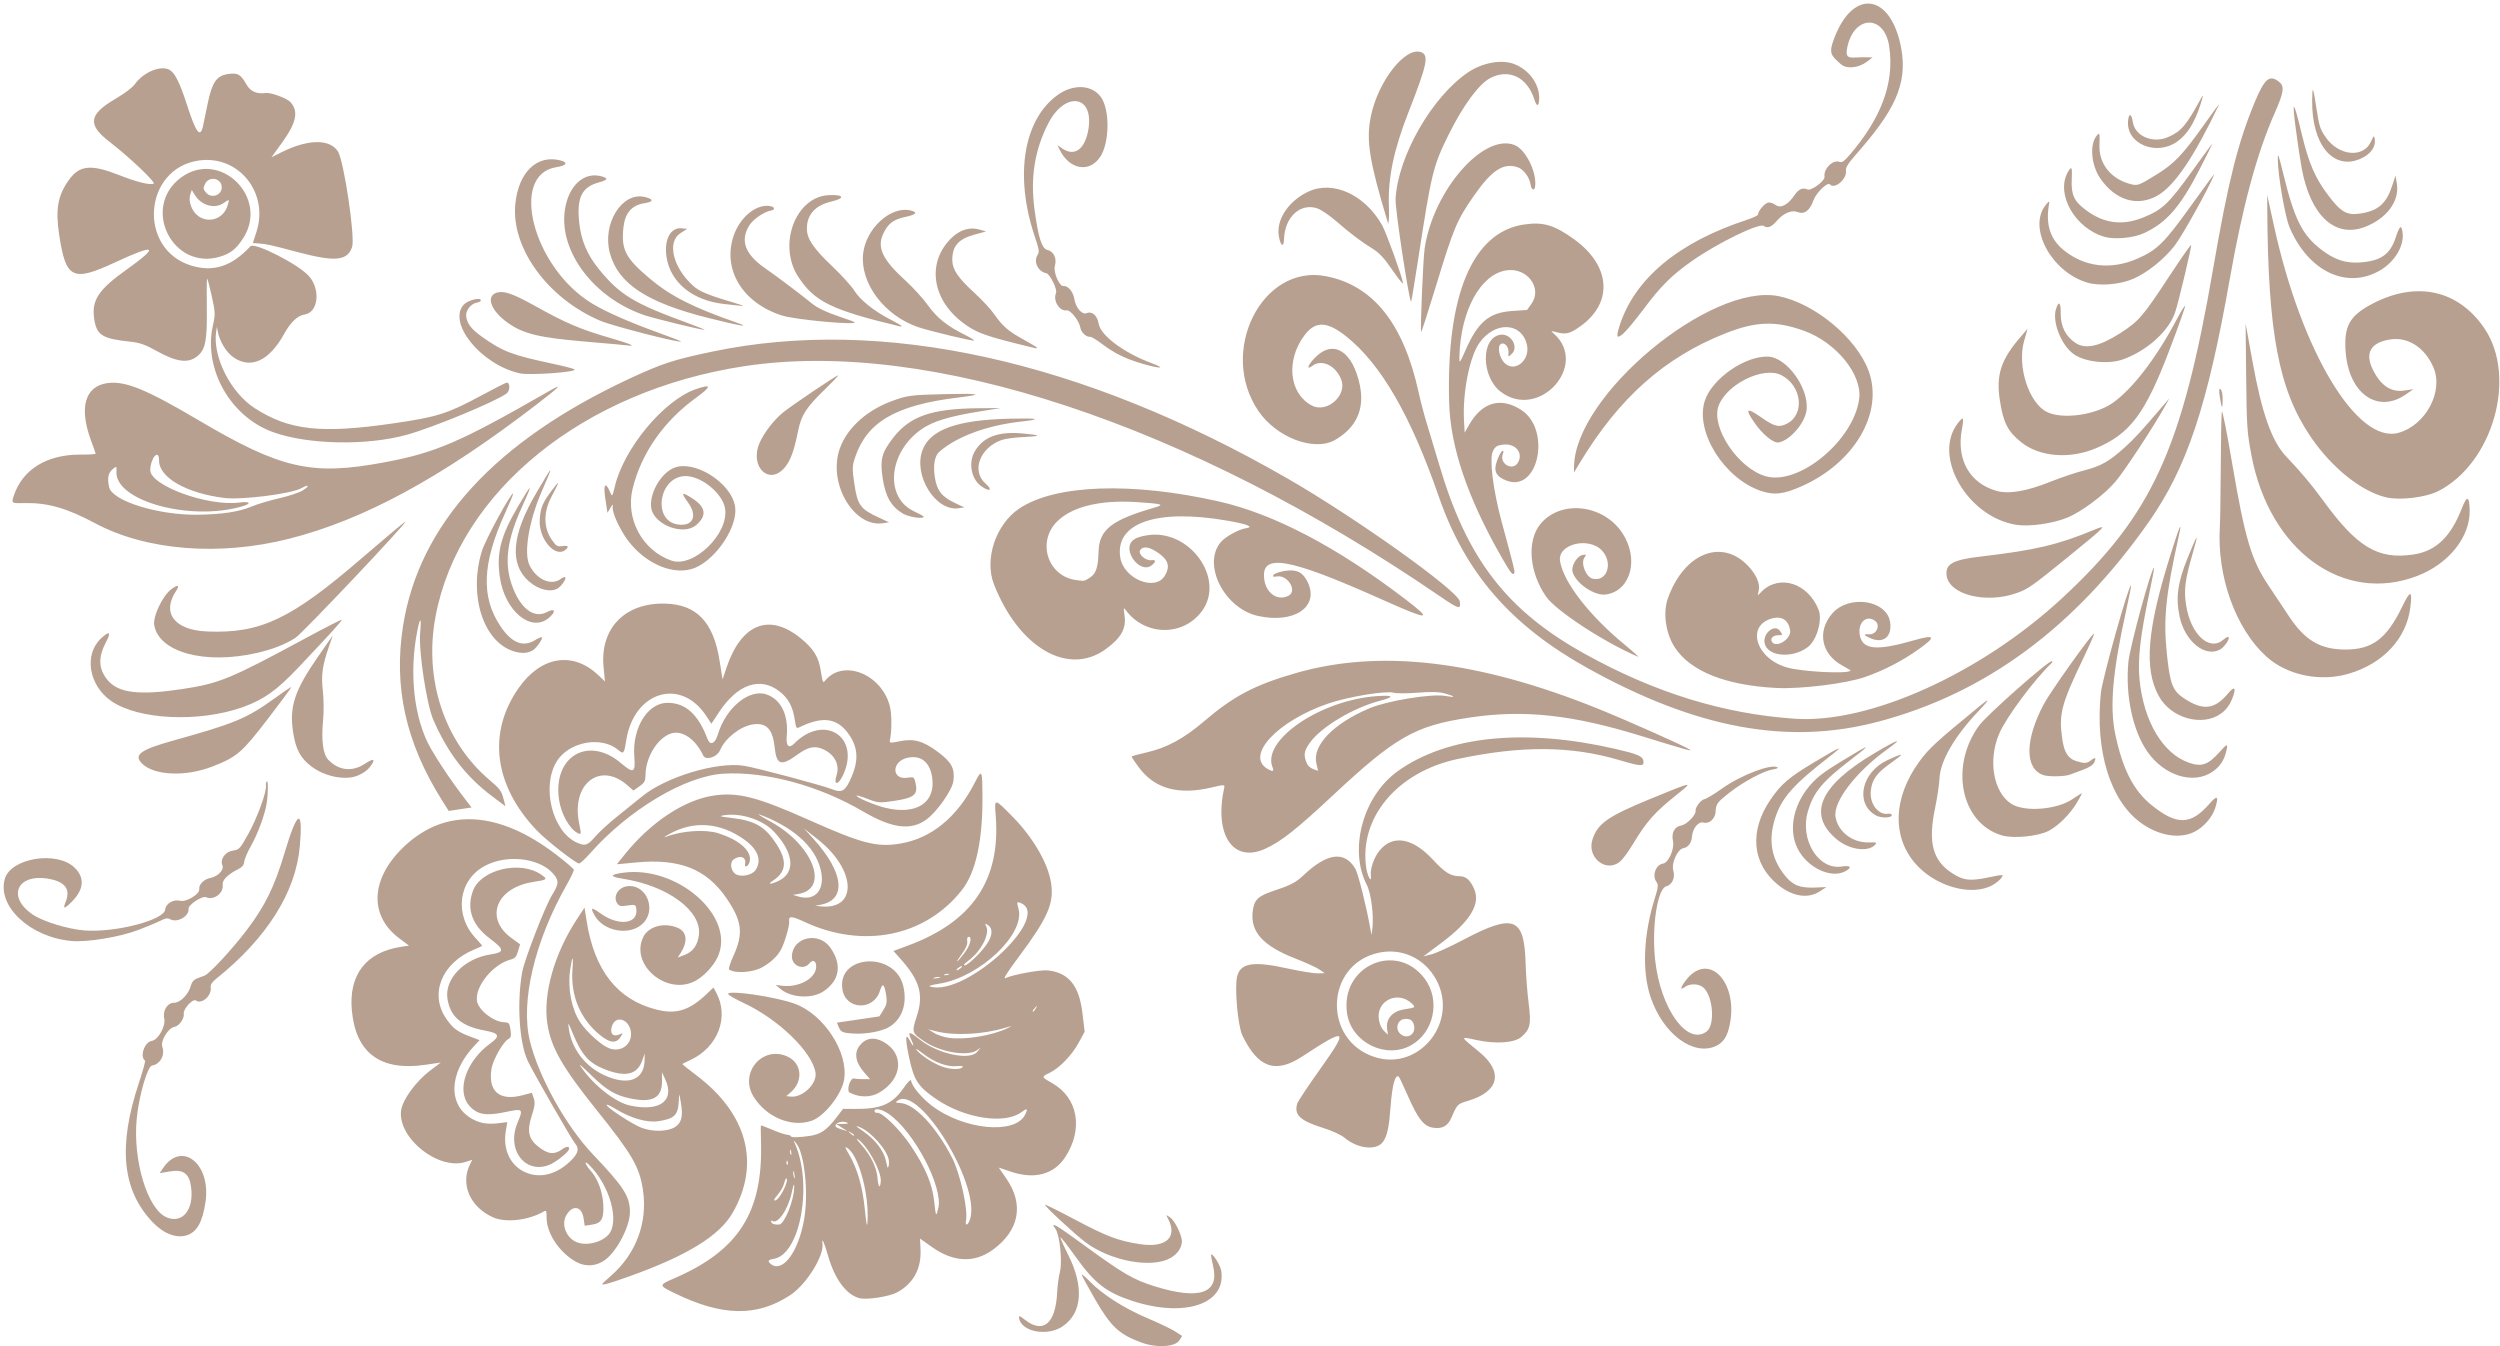 <?xml version="1.0" encoding="UTF-8"?> <svg xmlns="http://www.w3.org/2000/svg" width="416" height="224" viewBox="0 0 416 224" fill="none"> <path fill-rule="evenodd" clip-rule="evenodd" d="M196.252 223.029L196.714 222.307L195.558 221.561C194.922 221.15 192.794 220.134 190.83 219.301C187.06 217.704 183.408 215.369 181.329 213.227C180.648 212.525 180.05 212.009 180 212.079C179.949 212.149 180.955 214.016 182.234 216.228C184.864 220.775 186.226 222.043 189.946 223.404C192.471 224.329 195.536 224.146 196.252 223.029ZM176.778 220.732C180.088 218.531 180.431 214.103 177.708 208.728C176.963 207.258 176.403 205.986 176.463 205.902C176.523 205.818 177.687 207.31 179.05 209.218C182.122 213.517 184.081 215.042 188.326 216.441C197.091 219.327 204.055 217.016 203.216 211.499C203.074 210.571 201.923 208.679 201.535 208.738C201.465 208.748 201.616 209.641 201.871 210.721C202.929 215.211 199.567 216.358 192.131 214.041C188.578 212.935 186.91 211.959 180.17 207.042C175.565 203.682 174.672 203.18 175.633 204.489C176.345 205.459 176.807 209.982 176.366 211.662C176.168 212.418 175.961 213.967 175.907 215.105C175.662 220.214 173.595 221.985 170.606 219.648C169.681 218.925 169.499 218.869 169.568 219.325C169.91 221.588 174.224 222.43 176.778 220.732ZM194.753 209.34C195.892 208.697 196.566 207.755 196.664 206.671C196.752 205.692 195.508 203.108 194.687 202.565C193.999 202.11 193.995 202.111 194.289 202.647C196.051 205.858 194.091 207.704 189.643 207.021C186.095 206.476 184.146 205.739 178.946 202.978C176.214 201.528 173.939 200.397 173.89 200.465C173.748 200.662 178.88 205.413 180.685 206.757C184.839 209.849 191.641 211.098 194.753 209.34ZM149.305 215.037C152.002 213.559 153.331 211.097 153.175 207.872L153.088 206.099L155.1 207.521C158.675 210.049 162.142 210.196 165.223 207.95C169.606 204.754 170.429 200.424 167.468 196.136L166.189 194.283L168.201 194.963C172.132 196.293 175.35 195.442 177.234 192.576C180.309 187.895 179.392 182.66 175.073 180.232C173.273 179.22 173.264 179.187 174.607 178.543C176.277 177.743 178.346 175.613 179.486 173.52L180.488 171.679L180.12 168.611C179.569 164.016 177.876 161.9 174.413 161.476C173.185 161.326 168.534 162.168 167.3 162.765C166.865 162.975 167.594 161.803 169.402 159.383C174.356 152.75 175.416 150.351 174.899 146.933C174.404 143.658 171.899 139.35 168.465 135.866C165.421 132.779 165.455 132.78 165.689 135.773C166.519 146.408 161.817 153.371 151.136 157.326L148.67 158.239L149.875 159.591C153.054 163.156 153.725 165.53 152.56 169.086C151.683 171.764 151.71 171.859 153.776 173.267C156.43 175.075 161.021 175.854 162.57 174.759L163.193 174.318L162.599 175.035C161.36 176.53 155.98 175.359 153.013 172.949C151.3 171.557 150.964 171.574 151.645 173.018C152.201 174.198 152.004 174.331 151.407 173.178C150.646 171.704 150.6 172.792 151.289 176.021C152.091 179.787 152.778 180.833 155.81 182.902C160.483 186.092 167.134 187.13 169.902 185.101C170.939 184.341 171.089 184.42 170.588 185.462C168.961 188.845 160.392 188.035 155.064 183.994C153.362 182.704 151.746 180.752 151.605 179.817C151.561 179.526 151.074 180.012 150.303 181.118C148.475 183.737 146.542 184.559 142.291 184.525L140.291 184.509L139.149 185.995C137.562 188.06 136.552 188.75 134.723 189.018C132.861 189.291 131.627 189.307 131.589 189.059C131.574 188.958 131.267 188.845 130.908 188.807C130.55 188.77 129.445 188.392 128.455 187.968C127.464 187.544 126.632 187.236 126.606 187.283C126.579 187.33 126.592 188.558 126.633 190.013C126.969 201.726 122.929 208.075 112.182 212.718C109.601 213.833 109.601 213.882 112.164 215.14C120.155 219.06 125.964 219.167 131.513 215.496C134.196 213.721 137.165 208.951 136.857 206.912C136.677 205.722 137.204 206.854 137.754 208.839C138.842 212.764 140.799 215.441 143.002 216.016C144.233 216.337 147.998 215.753 149.305 215.037ZM128.3 210.364C127.666 209.883 127.791 209.619 128.718 209.479C133.231 208.797 135.338 196.788 132.136 189.987C132.008 189.716 132.182 189.847 132.522 190.28C133.89 192.019 134.555 198.526 133.809 202.879C132.885 208.269 130.253 211.845 128.3 210.364ZM104.709 212.389C114.325 208.949 119.706 205.643 121.902 201.825C126.585 193.684 124.377 185.319 115.854 178.914C114.542 177.928 113.505 177.085 113.549 177.042C113.593 176.999 114.17 176.714 114.831 176.41C119.495 174.262 121.41 169.204 119.125 165.066L118.717 164.326L117.656 165.342C114.749 168.122 112.547 168.825 109.295 168.01C102.742 166.369 98.912 161.519 97.607 153.211L97.264 151.028L96.01 152.934C92.258 158.638 90.335 165.402 91.074 170.295C91.678 174.289 93.538 177.556 99.303 184.742C105.246 192.151 106.417 194.179 106.993 198.063C107.791 203.436 105.826 208.678 101.659 212.298C100.845 213.005 100.186 213.629 100.194 213.686C100.226 213.898 101.56 213.515 104.709 212.389ZM160.744 203.098C161.099 201.248 159.794 195.345 158.442 192.686C155.841 187.575 152.23 183.72 149.879 183.547C148.938 183.477 148.91 183.448 149.443 183.097C153.031 180.732 162.908 196.743 161.491 202.628C161.209 203.802 160.525 204.232 160.744 203.098ZM155.444 199.882C155.12 196.955 153.98 194.255 151.523 190.599C149.719 187.913 146.781 185.045 145.961 185.169C145.746 185.201 145.551 185.099 145.527 184.941C145.433 184.317 146.665 184.531 147.861 185.345C152.043 188.195 156.976 197.54 156.137 201.024C155.768 202.558 155.735 202.503 155.444 199.882ZM143.874 200.956C143.522 197.489 142.651 194.465 141.361 192.236C140.539 190.816 140.506 190.693 141.046 191.061C142.768 192.237 144.446 197.99 144.38 202.492C144.348 204.638 144.203 204.196 143.874 200.956ZM230.161 189.961C230.839 188.951 231.133 187.583 231.379 184.3C231.664 180.489 232.148 178.7 232.767 179.17C232.853 179.235 233.514 180.633 234.236 182.277C235.959 186.199 236.919 187.421 238.463 187.652C240 187.882 240.91 187.383 241.521 185.972C242.498 183.715 242.512 183.702 244.342 183.157C249.469 181.632 250.195 178.36 246.143 175.038C242.854 172.341 242.881 172.461 245.689 173.061C248.983 173.765 252.038 173.541 253.196 172.513C254.643 171.228 254.811 170.419 254.361 166.892C254.138 165.143 253.915 162.2 253.864 160.353C253.652 152.621 251.914 151.946 243.559 156.351C241.378 157.501 238.974 158.6 238.219 158.794L236.844 159.145L239.879 156.874C244.674 153.285 246.411 150.396 245.284 147.886C244.615 146.397 243.942 145.818 242.864 145.801C241.346 145.778 240.455 145.222 238.409 143.019C235.043 139.397 231.763 138.844 229.562 141.527C228.617 142.68 227.957 144.612 228.115 145.767C228.287 147.034 227.563 145.847 227.359 144.528C226.057 136.123 232.479 128.431 242.584 126.291C253.203 124.042 261.474 124.104 269.502 126.494C273.102 127.566 273.614 127.578 273.463 126.583C273.351 125.84 272.437 125.453 268.835 124.624C253.667 121.133 240.857 122.432 232.617 128.297C226.825 132.42 224.389 141.308 227.429 147.226C228.175 148.676 228.645 152.518 228.343 154.678L228.217 155.577L228.037 154.578C227.349 150.754 225.989 145.336 225.519 144.545C223.725 141.526 220.819 141.916 216.827 145.711C215.661 146.819 214.669 147.336 212.082 148.185C209.286 149.104 208.657 149.72 208.44 151.759C208.082 155.113 210.187 157.402 215.569 159.508C217.282 160.178 219.075 160.997 219.552 161.329L220.42 161.931L219.284 161.967C218.659 161.987 216.32 161.605 214.087 161.118C208.465 159.893 206.38 160.252 205.848 162.54C205.416 164.394 205.985 170.726 206.721 172.268C209.31 177.687 212.244 178.722 216.705 175.789C224.099 170.927 224.474 171.139 219.888 177.587C217.799 180.524 215.993 183.23 215.875 183.6C215.272 185.495 216.318 186.488 220.187 187.693C221.684 188.159 223.183 188.855 223.798 189.368C225.986 191.196 229.137 191.49 230.161 189.961ZM100.73 209.617C102.745 208.092 104.864 203.942 104.823 201.6C104.778 199.011 103.776 197.467 98.611 192.033C94.166 187.355 89.639 179.199 88.173 173.225C86.582 166.741 88.949 156.659 94.258 147.309C94.958 146.075 95.509 144.916 95.482 144.734C95.454 144.551 94.089 143.379 92.447 142.129C82.919 134.871 74.15 134.401 67.328 140.782C61.667 146.078 61.308 152.313 66.445 156.145L68.059 157.349L66.779 157.543C60.897 158.432 57.984 162.202 58.552 168.191C59.223 175.264 63.345 178.282 70.824 177.177L73.349 176.804L71.555 178.158C69.219 179.922 66.97 183.016 66.742 184.781C66.15 189.378 72.968 194.804 77.496 193.339L78.59 192.985L78.227 193.71C76.56 197.041 78.206 200.856 82.049 202.567C84.153 203.504 87.935 203.07 90.469 201.6C90.905 201.347 90.95 201.444 90.956 202.653C90.969 205.303 93.167 208.532 95.976 210.029C97.511 210.848 99.309 210.692 100.73 209.617ZM128.831 203.711C128.573 203.652 128.342 203.467 128.317 203.3C128.292 203.133 128.356 203.061 128.46 203.14C129.378 203.836 131.143 201.294 131.762 198.382C132.04 197.073 132.162 196.803 132.159 197.502C132.149 199.67 130.576 203.626 129.67 203.763C129.466 203.793 129.088 203.77 128.831 203.711ZM95.81 206.631C94.179 205.858 93.394 203.745 94.196 202.289C95.215 200.439 96.797 200.653 97.103 202.683L97.297 203.963L98.547 203.774C100.117 203.537 100.529 202.759 100.377 200.316C100.249 198.246 99.436 196.088 98.317 194.847C97.409 193.84 97.097 192.943 97.935 193.748C101.487 197.16 103.213 203.412 101.184 205.518C99.91 206.842 97.366 207.368 95.81 206.631ZM146.016 196.024C145.867 194.234 144.901 192.249 143.312 190.474C142.547 189.618 142.359 189.3 142.797 189.599C144.37 190.672 146.662 194.883 146.563 196.516C146.479 197.908 146.147 197.61 146.016 196.024ZM129.393 198.83C129.873 198.281 130.366 197.41 130.488 196.896C130.61 196.382 130.774 196.009 130.851 196.067C131.351 196.446 129.731 199.647 128.981 199.76C128.672 199.807 128.809 199.498 129.393 198.83ZM285.59 174.026C286.644 173.519 287.275 172.665 287.657 171.229C289.626 163.829 284.429 157.981 280.492 163.166C279.618 164.317 279.529 164.866 280.313 164.267C281.211 163.581 282.798 163.658 283.551 164.425C285.089 165.991 285.375 170.575 283.999 171.627C280.782 174.086 276.305 167.887 275.415 159.743C274.817 154.264 275.782 147.89 277.271 147.482C278.27 147.208 278.792 146.019 278.433 144.834C278.074 143.652 279.153 141.278 280.116 141.133C280.901 141.014 281.468 140.251 281.546 139.21C281.65 137.833 282.636 136.633 283.463 136.877C284.382 137.149 285.413 136.244 285.472 135.114C285.542 133.758 285.729 133.5 287.834 131.856C290.142 130.055 293.518 128.255 295.014 128.029C295.569 127.945 295.928 127.804 295.811 127.715C294.869 127.001 289.766 128.929 286.537 131.218C285.238 132.14 283.934 132.93 283.64 132.974C283.06 133.062 282.061 134.355 282.145 134.91C282.249 135.601 280.666 137.22 279.74 137.368C278.63 137.547 278.084 138.594 278.383 139.968C278.663 141.252 277.65 143.559 276.746 143.695C275.517 143.881 274.862 145.696 275.64 146.762C275.968 147.212 275.923 147.678 275.384 149.394C273.476 155.466 273.203 161.568 274.646 165.886C276.703 172.046 281.812 175.845 285.59 174.026ZM147.419 193.163C147.075 191.511 145.621 189.608 143.694 188.289C142.348 187.368 142.213 187.216 143.026 187.542C144.94 188.307 147.638 191.35 147.892 193.028C147.99 193.677 147.889 194.275 147.678 194.293C147.666 194.294 147.549 193.786 147.419 193.163ZM132.001 194.978C132.03 194.691 132.121 194.908 132.205 195.46C132.288 196.012 132.265 196.247 132.153 195.981C132.041 195.716 131.973 195.265 132.001 194.978ZM130.887 193.258C130.941 193.016 131.017 193.074 131.081 193.406C131.139 193.707 131.099 193.886 130.992 193.804C130.885 193.723 130.837 193.477 130.887 193.258ZM131.467 191.392C131.515 191.183 131.602 191.335 131.662 191.73C131.722 192.124 131.683 192.295 131.575 192.109C131.468 191.924 131.419 191.601 131.467 191.392ZM228.816 175.916C220.056 173.178 220.457 160.512 229.365 158.547C233.266 157.687 237.054 159.454 238.996 163.04C242.755 169.983 236.231 178.234 228.816 175.916ZM141.47 188.561C141.054 188.158 141.062 188.147 141.559 188.436C141.86 188.612 142.114 188.805 142.123 188.864C142.159 189.1 141.907 188.983 141.47 188.561ZM31.154 205.529C32.799 204.967 33.719 203.29 34.201 199.972C35.126 193.604 30.211 189.754 27.105 194.414L26.571 195.215L28.277 194.925C30.468 194.551 31.456 195.246 31.777 197.386C32.35 201.207 30.417 203.689 27.74 202.571C24.536 201.234 22.067 193.059 22.756 186.068C23.125 182.322 24.549 177.418 25.3 177.304C26.659 177.099 27.505 175.542 27.005 174.165C26.666 173.228 28.007 171.029 29.01 170.877C29.796 170.759 30.702 169.488 30.579 168.676C30.459 167.882 32.11 166.104 32.614 166.486C33.535 167.184 35.261 165.665 35.064 164.329C34.993 163.856 35.269 163.429 36.047 162.805C44.386 156.117 49.196 148.496 49.883 140.883C50.47 134.371 49.498 134.724 47.392 141.789C45.673 147.555 44.162 150.653 41.072 154.746C38.691 157.9 34.872 162.024 34.046 162.333C33.748 162.444 33.164 162.666 32.746 162.825C32.258 163.012 31.912 163.419 31.776 163.964C31.419 165.405 30.019 166.858 28.989 166.856C27.851 166.854 27.033 168.161 27.329 169.512C27.6 170.755 26.32 173.044 25.265 173.203C24.05 173.387 23.215 175.792 24.125 176.483C24.226 176.559 23.782 178.197 23.138 180.122C19.578 190.77 20.311 198.086 25.473 203.45C27.281 205.329 29.432 206.116 31.154 205.529ZM234.807 173.93C238.62 171.78 239.729 166.443 237.102 162.894C232.386 156.523 222.929 160.757 224.161 168.689C224.904 173.477 230.62 176.291 234.807 173.93ZM139.078 187.162C139.347 186.688 140.306 186.504 140.955 186.801C141.27 186.946 141.056 187.014 140.274 187.017L139.132 187.022L140.081 187.629L141.029 188.235L139.94 187.899C139.135 187.651 138.91 187.459 139.078 187.162ZM87.817 195.23C85.067 194.258 83.609 191.435 84.17 188.169C84.305 187.384 84.414 186.732 84.412 186.721C84.411 186.709 83.875 186.775 83.221 186.867C81.289 187.137 80.021 186.964 78.672 186.245C74.491 184.017 74.614 178.588 78.948 173.992L79.807 173.081L78.212 172.477C76.11 171.682 75.348 171.111 74.246 169.505C71.435 165.412 73.488 160.273 78.825 158.039C79.546 157.737 80.172 157.45 80.216 157.402C80.259 157.353 79.822 156.82 79.244 156.218C75.522 152.334 76.211 146.47 80.671 144.086C84.557 142.008 90.28 142.832 92.36 145.768C93.006 146.679 92.921 147.219 91.857 148.945C90.695 150.831 87.254 159.718 86.89 161.772C85.975 166.943 86.419 173.692 87.87 176.645C88.984 178.913 95.168 189.675 95.732 190.327C96.442 191.147 96.206 191.968 94.899 193.224C92.702 195.334 90.154 196.056 87.817 195.23ZM233.116 172.12C232.106 171.355 232.449 169.749 233.661 169.566C234.628 169.42 235.175 169.821 235.32 170.781C235.525 172.141 234.202 172.944 233.116 172.12ZM91.747 193.676C92.533 193.294 93.759 192.365 94.397 191.669C95.103 190.897 94.531 190.516 93.648 191.171C92.303 192.169 91.279 192.104 89.721 190.922C87.913 189.551 87.627 188.246 88.531 185.497C88.992 184.095 89.059 183.455 88.818 182.754L88.504 181.84L86.909 182.259C83.08 183.266 81.147 181.565 81.8 177.763C82.058 176.259 83.76 173.31 84.617 172.88C85.026 172.674 85.097 172.358 84.949 171.384C84.774 170.227 84.705 170.146 83.851 170.101C82.059 170.006 79.596 168.058 79.367 166.553C79.003 164.174 82.019 160.45 84.932 159.683C85.688 159.484 85.918 159.23 86.198 158.284L86.541 157.129L85.117 156.096C80.578 152.804 82.541 147.716 88.721 146.756C91.094 146.387 91.166 146.326 90.109 145.576C86.638 143.11 80.005 144.659 78.698 148.241C77.593 151.273 78.562 153.974 81.559 156.211C83.975 158.013 83.986 158.461 81.624 158.818C77.278 159.475 73.956 162.876 74.452 166.159C74.908 169.172 76.759 170.761 80.645 171.477C83.105 171.93 83.298 172.382 81.571 173.641C77.6 176.537 75.926 181.373 78.019 183.901C79.297 185.445 80.784 185.74 83.942 185.078C87.079 184.42 87.11 184.446 86.096 186.885C84.177 191.5 87.647 195.671 91.747 193.676ZM134.992 186.517C137.15 185.799 140.055 182.143 140.462 179.634C141.197 175.099 137.101 168.8 132.265 167.03C129.03 165.846 121.052 164.681 121.162 165.409C121.186 165.571 122.386 166.258 123.827 166.937C129.615 169.662 135.188 175.091 135.704 178.507C135.98 180.331 133.546 182.676 131.586 182.474L130.833 182.397L131.554 181.779C133.744 179.902 133.433 176.843 130.943 175.767C126.783 173.97 122.973 178.592 125.4 182.492C127.513 185.889 131.656 187.627 134.992 186.517ZM229.446 169.66C228.954 166.508 232.607 164.75 234.955 167.01C235.591 167.623 235.528 167.67 233.725 167.943C231.701 168.249 230.569 169.535 230.816 171.247L230.95 172.175L230.295 171.541C229.879 171.137 229.57 170.454 229.446 169.66ZM106.783 187.674C105.217 187.093 100.723 184.138 100.941 183.833C101.002 183.748 101.675 184.061 102.436 184.527C104.95 186.067 107.665 186.851 109.517 186.571C112.284 186.153 112.861 185.56 112.962 183.03C113.011 181.81 113.017 181.819 113.311 183.564C113.674 185.717 113.414 186.815 112.375 187.508C111.177 188.307 108.688 188.382 106.783 187.674ZM146.336 181.79C150.189 179.521 150.528 175.354 147.021 173.371C145.439 172.477 144.008 172.714 143.009 174.036C142.082 175.263 142.374 176.839 143.837 178.499L144.778 179.567L143.677 179.573C143.071 179.576 142.368 179.527 142.115 179.464C141.47 179.303 140.797 181.511 141.398 181.818C143.038 182.654 144.886 182.644 146.336 181.79ZM156.792 177.495C155.246 176.938 153.131 175.55 152.471 174.659C152.258 174.372 152.798 174.692 153.672 175.371C155.497 176.79 157.644 177.577 159.212 177.403C159.81 177.336 160.256 177.388 160.204 177.516C160.002 178.015 158.204 178.004 156.792 177.495ZM104.845 183.965C102.417 183.443 98.872 180.676 96.754 177.649C96.172 176.817 96.465 177.054 98.654 179.182C100.901 181.367 102.475 182.282 104.841 182.778C108.603 183.568 110.193 182.688 110.161 179.835L110.145 178.411L110.695 179.596C112.341 183.146 109.814 185.033 104.845 183.965ZM331.528 147.299C332.095 146.988 332.764 146.449 333.014 146.1C333.463 145.474 333.436 145.473 330.857 146.005C327.734 146.65 326.673 146.517 324.74 145.236C321.585 143.146 320.813 140.136 321.988 134.51C322.354 132.761 322.688 130.533 322.73 129.559C322.858 126.594 325.246 122.495 329.365 118.173C331.087 116.365 331.15 116.078 329.534 117.402C322.135 123.463 320.895 124.605 319.301 126.828C315.062 132.738 314.81 139.094 318.634 143.601C321.923 147.477 328.013 149.223 331.528 147.299ZM157.776 172.679C156.989 172.56 155.92 172.195 155.4 171.867L154.453 171.272L155.789 171.613C158.807 172.382 163.552 172.141 167.264 171.03C168.476 170.667 168.526 170.671 167.708 171.066C165.049 172.351 160.498 173.09 157.776 172.679ZM101.965 179.459C97.985 178.226 95.168 175.004 94.634 171.076C94.493 170.038 94.555 170.113 95.274 171.86C96.786 175.534 97.955 176.866 100.583 177.911C104.044 179.287 106.013 178.847 106.848 176.512L107.273 175.325L107.264 176.338C107.24 179.272 105.214 180.466 101.965 179.459ZM302.869 148.295L303.907 147.61L302.083 147.687C299.495 147.797 298.33 147.333 296.986 145.656C294.744 142.857 294.224 139.844 295.358 136.217C296.415 132.84 298.342 130.632 304.22 126.066C307.056 123.862 306.591 124.018 301.822 126.873C297.678 129.353 296.37 130.476 294.601 133.071C291.045 138.288 291.53 143.716 295.867 147.239C298.298 149.213 300.887 149.603 302.869 148.295ZM171.839 168.241C171.83 168.182 172.016 167.922 172.252 167.665C172.64 167.242 172.652 167.251 172.373 167.758C172.081 168.291 171.875 168.477 171.839 168.241ZM365.183 138.397C366.698 137.629 368.106 136.017 368.598 134.487C369.249 132.461 368.974 132.227 367.687 133.711C364.556 137.324 362.237 137.38 357.996 133.948C355.025 131.544 353.212 128.005 351.993 122.23C351.023 117.636 351.523 111.843 353.769 101.691C354.281 99.376 354.659 97.451 354.609 97.413C354.254 97.144 349.824 112.923 349.581 115.318C348.599 125.008 351.169 133.293 356.293 136.959C359.28 139.096 362.709 139.65 365.183 138.397ZM148.112 170.8C150.173 169.431 150.98 166.956 150.304 164.078C148.941 158.272 139.289 158.782 140.171 164.614C140.692 168.064 145.379 168.253 146.422 164.866C146.863 163.434 147.168 163.688 147.48 165.747C147.629 166.738 147.525 167.238 146.996 168.07L146.322 169.129L142.794 169.651L139.266 170.172L139.553 170.871C139.906 171.731 140.19 171.864 141.941 171.982C144.124 172.129 146.918 171.595 148.112 170.8ZM307.143 144.932C308.249 144.294 307.934 143.967 306.431 144.194C302.57 144.778 299.465 139.72 300.822 135.057C301.772 131.795 303.236 130.034 308.069 126.345C310.794 124.265 311.162 123.841 309.264 124.968C304.177 127.992 302.976 128.807 301.737 130.078C298.514 133.384 297.454 137.917 299.132 141.221C300.768 144.443 304.775 146.299 307.143 144.932ZM340.869 138.27C342.476 137.45 344.452 135.484 345.591 133.573C346.115 132.692 346.49 131.98 346.422 131.99C346.355 132 345.629 132.458 344.809 133.006C342.175 134.768 336.794 135.152 334.644 133.732C331.691 131.781 330.785 126.532 332.644 122.135C333.805 119.388 338.471 113.109 341.488 110.235C341.546 110.181 341.524 110.085 341.442 110.022C341.063 109.735 330.616 118.959 329.334 120.713C324.331 127.558 326.314 137.049 333.158 139.022C335.047 139.567 339.104 139.171 340.869 138.27ZM101.426 174.462C100.168 174.019 97.716 171.835 96.564 170.132C95.13 168.011 94.441 164.521 94.859 161.5C95.214 158.93 95.445 158.818 95.257 161.306C94.928 165.68 96.56 169.567 99.847 172.237C101.506 173.584 102.539 173.674 103.272 172.535C103.702 171.868 103.7 171.864 103.023 172.152C101.978 172.596 101.433 171.954 101.829 170.743C102.437 168.887 104.655 169.534 104.977 171.662C105.284 173.695 103.421 175.164 101.426 174.462ZM311.98 140.609C312.396 140.186 312.288 140.143 310.88 140.175C308.211 140.234 305.804 138.347 305.423 135.895C305.035 133.397 308.836 128.434 313.969 124.737C316.853 122.66 315.988 122.913 311.884 125.347C302.795 130.738 300.698 135.507 305.602 139.64C307.661 141.376 310.764 141.848 311.98 140.609ZM154.809 164.18C154.404 164.07 154.895 163.909 156.344 163.675C163.028 162.601 170.597 155.444 169.485 151.251C169.177 150.092 169.195 150.02 169.736 150.219C175.334 152.28 160.852 165.825 154.809 164.18ZM155.373 162.72C155.631 162.607 156.07 162.54 156.35 162.572C156.629 162.603 156.419 162.696 155.881 162.777C155.344 162.858 155.115 162.832 155.373 162.72ZM157.145 162.166C157.325 162.058 157.639 162.01 157.843 162.061C158.047 162.111 157.9 162.2 157.516 162.258C157.132 162.316 156.965 162.275 157.145 162.166ZM136.947 165.006C139.731 163.214 140.174 160.515 138.152 157.666C136.242 154.975 131.93 155.914 131.775 159.056C131.693 160.723 133.699 161.553 134.716 160.273C135.292 159.549 135.899 159.957 135.805 161.006C135.631 162.937 132.752 164.412 129.943 164.008L129.068 163.882L129.886 164.572C131.619 166.033 135.026 166.242 136.947 165.006ZM159.347 161.148C159.554 160.96 159.849 160.788 160.002 160.765C160.156 160.741 160.112 160.876 159.905 161.064C159.698 161.251 159.402 161.424 159.249 161.447C159.095 161.47 159.139 161.336 159.347 161.148ZM160.399 160.557C160.388 160.482 160.732 160.158 161.164 159.838C163.242 158.296 164.729 155.444 164.117 154.175C163.863 153.65 163.889 153.619 164.349 153.904C165.257 154.468 165.19 155.687 164.17 157.155C162.969 158.884 160.485 161.125 160.399 160.557ZM368.105 128.451C369.362 127.605 370.073 126.57 370.437 125.056C370.774 123.659 370.65 123.666 369.361 125.111C367.439 127.268 366.364 127.65 364.262 126.924C359.905 125.419 356.711 120.058 356.018 113.088C355.69 109.791 356.134 105.844 357.629 98.775C358.121 96.448 358.487 94.515 358.443 94.481C358.071 94.2 354.41 107.604 354.165 110.142C353.632 115.666 354.878 121.565 357.319 125.07C360.108 129.074 364.934 130.587 368.105 128.451ZM269.599 143.34C270.03 142.97 270.937 141.748 271.616 140.623C274.026 136.631 275.297 135.197 279.154 132.121C281.837 129.981 281.812 129.985 274.726 132.893C267.546 135.84 265.884 136.996 264.995 139.664C263.987 142.691 267.288 145.326 269.599 143.34ZM160.083 158.691C160.714 157.837 161.021 157.117 160.951 156.653C160.891 156.258 160.968 155.917 161.122 155.894C161.832 155.786 161.504 157.21 160.516 158.528C159.926 159.316 159.367 159.972 159.274 159.986C159.182 160 159.545 159.417 160.083 158.691ZM314.797 135.597C314.773 135.44 314.467 135.354 314.118 135.407C312.523 135.648 311.062 133.667 311.298 131.584C311.514 129.669 312.274 128.635 314.742 126.892C317.023 125.281 316.883 125.187 314.112 126.467C309.752 128.48 308.625 133.629 312.098 135.663C312.978 136.178 314.877 136.132 314.797 135.597ZM344.474 128.884C344.77 128.768 345.719 128.417 346.582 128.104C347.61 127.732 348.258 127.314 348.462 126.89C348.861 126.06 348.674 125.932 347.924 126.522C347.247 127.053 346.872 127.072 345.478 126.642C344.139 126.228 343.488 125.211 343.172 123.037C342.56 118.835 342.971 117.24 346.641 109.58C347.707 107.355 348.524 105.492 348.457 105.441C348.197 105.244 341.143 115.148 340.036 117.264C336.933 123.193 336.915 127.883 339.992 128.966C340.883 129.279 343.595 129.23 344.474 128.884ZM115.781 163.173C117.224 162.365 118.744 160.719 119.428 159.222C122.5 152.507 112.644 143.864 103.493 145.247C101.442 145.557 101.489 145.889 103.629 146.22C111.137 147.382 116.833 151.608 116.294 155.615C116.065 157.312 115.314 158.357 113.939 158.887L112.767 159.34L113.223 158.636C114.484 156.69 114.326 155.079 112.81 154.41C110.575 153.424 107.905 154.125 107.034 155.929C104.776 160.602 111.067 165.812 115.781 163.173ZM126.806 160.969C128.24 160.182 129.414 159.071 129.983 157.963C130.618 156.723 131.414 153.95 131.32 153.303C131.188 152.39 131.724 152.407 133.815 153.382C143.609 157.948 153.956 155.864 160.073 148.093C162.336 145.218 163.511 139.948 163.48 132.804C163.458 127.987 163.404 127.878 162.192 130.256C159.268 135.994 154.926 139.535 149.783 140.375C145.867 141.015 143.457 140.389 134.56 136.423C125.97 132.594 122.76 131.776 118.717 132.387C113.836 133.125 108.261 136.826 103.95 142.189L102.644 143.816L105.871 143.511C113.116 142.827 117.573 144.603 120.914 149.506C123.488 153.285 123.732 155.351 122.041 159.055C121.51 160.217 121.187 161.243 121.323 161.333C122.355 162.024 125.23 161.833 126.806 160.969ZM369.629 118.699C370.396 118.137 370.987 117.364 371.383 116.408C372.165 114.517 371.9 114.003 370.816 115.314C368.534 118.076 366.611 118.31 363.438 116.214C361.529 114.953 361.098 113.847 360.576 108.88C359.96 103.013 360.355 99.08 362.561 89.149C363.191 86.31 362.68 87.489 361.117 92.481C357.269 104.765 356.739 111.268 359.215 115.808C361.251 119.541 366.498 120.998 369.629 118.699ZM210.525 141.236C213.187 140.023 215.674 138.061 221.801 132.342C232.252 122.586 235.46 120.761 244.541 119.401C253.569 118.049 261.581 118.911 273.128 122.476C280.575 124.776 281.621 125.069 281.178 124.734C280.511 124.23 270.768 119.89 265.878 117.918C245.94 109.88 229.632 107.964 215.593 112.01C208.81 113.965 205.292 115.81 200.424 119.968C196.961 122.925 194.172 124.437 190.745 125.213C189.379 125.522 188.269 125.835 188.28 125.908C188.291 125.98 188.816 126.749 189.447 127.616C192.09 131.252 196.079 132.36 201.692 131.016C203.548 130.571 203.82 130.565 203.731 130.967C201.968 138.883 205.146 143.688 210.525 141.236ZM136.514 150.814L135.644 150.722L136.555 150.549C140.936 149.72 140.428 145.16 135.328 139.555L133.804 137.879L136.074 139.669C142.498 144.732 142.765 151.477 136.514 150.814ZM390.899 112.087C396.614 110.374 400.443 106.229 401.08 101.069C401.436 98.179 401.08 98.137 399.743 100.914C397.143 106.313 394.71 108.132 390.151 108.085C386.02 108.042 383.494 106.517 380.819 102.45C379.998 101.201 378.521 98.981 377.537 97.517C374.606 93.158 373.582 89.719 371.394 76.888C370.519 71.754 369.797 68.143 369.716 68.49C369.638 68.824 369.557 72.862 369.536 77.463C369.514 82.063 369.445 86.686 369.381 87.736C368.884 95.9 372.012 104.612 377.097 109.228C380.558 112.37 386.117 113.522 390.899 112.087ZM106.795 153.832C109.436 151.565 107.592 146.943 104.263 147.486C102.844 147.718 101.997 149.201 102.675 150.265C103.008 150.788 103.279 150.852 104.42 150.679C105.675 150.49 105.779 150.526 105.88 151.192C106.262 153.725 103.042 154.192 100.005 152.044C98.384 150.899 98.184 150.945 98.927 152.297C100.376 154.934 104.562 155.751 106.795 153.832ZM132.841 149.18L131.944 148.913L132.918 148.741C138.049 147.834 135.298 140.653 128.337 136.785C125.947 135.456 125.639 135.212 127.108 135.809C132.715 138.085 136.101 141.468 136.693 145.389C137.136 148.314 135.461 149.961 132.841 149.18ZM312.455 120.109C330.324 115.421 345.248 104.419 357.554 86.86C363.894 77.815 367.303 67.592 371.033 46.44C373.173 34.302 375.553 25.501 378.501 18.825C380.082 15.243 380.192 14.333 379.143 13.538C377.648 12.404 376.812 13.121 375.241 16.881C372.395 23.694 370.773 30.162 368.273 44.669C363.08 74.808 358.142 85.603 343.21 99.464C329.655 112.045 311.078 120.443 298.674 119.598C286.773 118.787 275.372 115.27 263.742 108.822C250.71 101.596 244.092 93.003 239.481 77.319C238.801 75.005 237.89 71.977 237.456 70.591C237.023 69.204 236.404 66.856 236.08 65.373C233.565 53.842 228.503 47.481 220.629 45.957C209.981 43.896 202.669 58.52 209.407 68.401C212.425 72.828 218.714 75.195 222.163 73.202C225.691 71.164 227.091 68.089 226.287 64.147C225.142 58.539 221.976 56.455 218.99 59.344C217.656 60.634 217.243 61.729 218.419 60.855C219.972 59.704 222.309 60.851 223.195 63.201C224.181 65.816 220.789 68.79 218.302 67.49C214.522 65.515 213.926 60.021 217.037 55.827C218.851 53.38 220.803 53.421 224.008 55.974C229.792 60.58 234.753 69.161 239.41 82.614C243.83 95.385 251.444 104.136 264.339 111.268C282.393 121.253 297.508 124.031 312.455 120.109ZM128.589 146.559C130.837 145.121 131.029 143.269 129.22 140.48C127.272 137.477 125.63 136.542 121.477 136.07C119.801 135.88 119.593 135.804 120.39 135.67C123.201 135.199 126.863 136.369 128.733 138.335C132.113 141.891 132.445 145.188 129.563 146.575C128.242 147.209 127.589 147.199 128.589 146.559ZM122.375 145.427C121.597 144.896 121.407 143.527 122.044 143.04C123.139 142.203 124.231 142.609 123.989 143.762C123.848 144.429 124.456 144.228 124.696 143.528C125.298 141.771 123.189 139.799 119.462 138.635C117.352 137.975 113.466 138.237 110.92 139.21C110.318 139.44 110.481 139.288 111.371 138.788C115.37 136.543 119.725 136.832 123.712 139.607C126.106 141.274 126.827 143.124 125.727 144.78C125.15 145.648 123.239 146.016 122.375 145.427ZM369.449 108.065C370.058 107.725 370.929 106.523 370.867 106.11C370.827 105.85 370.546 105.96 369.92 106.482C367.577 108.435 364.494 105.504 363.756 100.62C363.376 98.109 363.59 96.481 364.887 92.001C365.929 88.402 365.71 88.641 363.951 93.021C362.347 97.014 362.019 99.524 362.695 102.643C363.587 106.755 366.954 109.458 369.449 108.065ZM217.476 127.076C216.869 125.661 216.968 124.965 217.976 123.565C219.848 120.961 225.2 117.762 229.605 116.615C232.099 115.965 231.944 115.651 229.217 115.828C219.773 116.439 209.855 123.191 211.763 127.711C212.048 128.388 211.759 128.453 210.867 127.914C207.201 125.697 212.61 119.935 221.06 117.055C224.365 115.928 230.6 114.904 231.925 115.269C232.417 115.405 234.226 115.401 235.947 115.261C238.124 115.083 239.497 115.125 240.464 115.4C242.262 115.91 242.281 116.127 240.5 115.804C238.229 115.393 230.83 116.604 227.834 117.876C221.832 120.427 218.352 124.048 219.042 127.025L219.328 128.263L218.537 127.985C218.103 127.832 217.625 127.423 217.476 127.076ZM154.171 136.355C155.935 135.059 158.45 131.469 158.643 129.973C158.913 127.874 158.35 126.817 156.052 125.11C153.587 123.279 152.042 122.854 149.664 123.355C148.247 123.654 147.986 123.638 148.068 123.258C148.418 121.62 148.408 118.776 148.045 117.423C146.615 112.077 140.2 109.617 137.277 113.294C136.949 113.707 136.874 113.532 136.589 111.7C136.22 109.324 135.43 108.015 133.307 106.265C128.04 101.923 123.367 103.745 120.889 111.106L120.234 113.052L119.722 109.85C118.712 103.534 115.94 100.614 110.79 100.444C104.026 100.22 99.803 104.534 100.435 111.022L100.667 113.402L99.624 112.402C95.38 108.336 90.073 109.148 86.34 114.434C81.076 121.888 82.169 130.665 89.294 138.154C90.914 139.857 95.907 143.754 96.378 143.683C96.582 143.652 97.379 142.913 98.148 142.041C104.56 134.767 114.011 129.115 120.389 128.742C127.443 128.328 136.253 130.713 143.623 135.03C148.459 137.862 151.585 138.255 154.171 136.355ZM310.33 112.656C313.502 111.544 316.429 110.036 319.178 108.098C322.237 105.941 322.044 105.52 318.47 106.551C312.322 108.326 309.992 108.129 309.489 105.792C309.034 103.677 310.549 102.202 312.027 103.322C312.949 104.022 312.256 105.609 311.055 105.546C309.998 105.49 310.064 105.686 311.283 106.215C313.411 107.139 314.878 105.918 314.517 103.524C313.957 99.819 307.618 98.892 304.862 102.112C302.333 105.066 303.065 108.832 306.536 110.732C307.336 111.169 307.969 111.556 307.943 111.591C307.494 112.176 299.868 111.794 297.332 111.06C292.106 109.546 290.495 104.017 294.951 102.887C296.544 102.482 297.627 103.225 297.879 104.897C298.1 106.354 295.488 107.951 294.828 106.763C294.525 106.219 295.085 105.679 295.931 105.699C296.664 105.717 296.68 105.664 296.166 104.958C295.32 103.8 293.374 105.311 293.619 106.935C293.965 109.225 298.157 109.667 300.801 107.691C302.311 106.563 303.294 103.167 302.608 101.448C300.839 97.021 296.093 95.508 293.143 98.431L292.481 99.087L292.662 98.204C292.894 97.071 292.221 95.559 290.849 94.127C286.436 89.524 280.179 92.093 277.526 99.598C276.686 101.974 277.169 105.389 278.674 107.712C281.248 111.685 287.131 114.043 295.549 114.476C299.626 114.687 307.195 113.754 310.33 112.656ZM22.912 154.784C24.25 154.284 25.893 153.604 26.564 153.273C27.591 152.765 27.873 152.72 28.358 152.981C29.516 153.605 31.538 152.42 31.373 151.214C31.288 150.597 33.653 149.018 34.253 149.291C35.544 149.878 37.256 148.627 37.048 147.249C36.932 146.483 37.877 145.516 39.582 144.655C40.303 144.291 40.596 143.94 40.647 143.377C40.685 142.95 41.202 141.743 41.796 140.694C42.914 138.719 44.101 135.48 44.376 133.652C44.626 131.996 44.638 129.797 44.396 130.007C44.276 130.112 44.213 130.433 44.256 130.721C44.405 131.706 42.81 136.088 41.339 138.731C39.946 141.235 39.812 141.381 38.774 141.538C37.47 141.735 36.584 142.966 37.007 143.994C37.325 144.768 36.257 145.862 34.944 146.107C33.942 146.294 33.046 147.216 33.156 147.947C33.279 148.762 31.005 150.152 29.981 149.888C28.872 149.603 27.586 150.351 27.498 151.332C27.339 153.1 19.23 155.21 14.068 154.826C11.328 154.623 7.143 153.338 5.439 152.177C0.996 149.149 2.946 145.187 8.342 146.279C10.908 146.798 11.752 148.038 10.926 150.074C10.415 151.33 10.688 151.313 11.982 150.008C14.013 147.959 14.134 145.966 12.328 144.301C9.334 141.542 1.802 142.801 0.807 146.226C-0.523 150.804 5.029 155.977 11.921 156.581C14.507 156.808 19.82 155.939 22.912 154.784ZM147.252 134.401C145.467 133.959 142.367 132.639 142.541 132.395C142.598 132.316 143.444 132.568 144.421 132.955C146.1 133.62 146.349 133.636 148.943 133.244C152.146 132.76 152.792 132.192 152.337 130.261C152.106 129.284 152.058 129.254 150.996 129.414C148.322 129.818 148.324 126.689 150.999 126.099C153.216 125.609 154.721 126.788 155.105 129.316C155.753 133.581 152.485 135.697 147.252 134.401ZM402.286 95.814C407.49 93.796 411.034 89.346 410.953 84.93C410.908 82.492 410.5 82.387 409.645 84.592C407.799 89.352 405.34 91.701 401.613 92.265C395.704 93.158 392.24 91.086 386.543 83.251C384.663 80.665 382.814 78.463 380.483 76.033C378.031 73.477 376.378 68.82 374.777 59.952L373.668 53.814L373.762 62.711C373.849 70.987 373.911 71.898 374.643 75.776C377.644 91.667 389.957 100.593 402.286 95.814ZM96.048 140.237C91.951 138.458 90.049 130.974 92.616 126.737C94.615 123.436 100.029 122.402 102.859 124.781C103.768 125.544 103.853 125.446 104.199 123.216C105.471 115.038 113.291 112.659 117.538 119.157L118.373 120.434L119.655 118.491C122.703 113.875 126.437 112.565 129.632 114.991C131.152 116.146 131.912 117.534 132.251 119.778C132.467 121.206 132.509 121.268 133.077 120.992C136.963 119.1 139.384 119.475 141.3 122.265C142.766 124.401 142.886 126.493 141.702 129.271C140.703 131.613 140.112 131.998 138.514 131.348C136.952 130.714 125.931 127.771 123.844 127.431C119.33 126.697 110.731 129.289 106.777 132.575C106.01 133.213 104.235 134.645 102.833 135.758C101.431 136.871 99.752 138.397 99.103 139.149C97.769 140.694 97.402 140.824 96.048 140.237ZM96.367 137.005C95.016 130.466 99.81 126.667 104.38 130.655L105.406 131.551L106.404 130.844C107.258 130.24 107.404 129.961 107.415 128.912C107.449 125.744 109.769 122.301 112.109 121.947C113.841 121.685 115.873 123.24 116.99 125.682C117.419 126.62 119.339 126.013 119.849 124.778C120.637 122.87 123.203 120.857 125.24 120.549C127.548 120.2 128.584 121.297 128.916 124.44C129.217 127.301 129.991 127.536 132.669 125.582C134.438 124.291 135.537 124.05 136.916 124.649C138.873 125.498 139.783 127.252 139.195 129.047C138.685 130.606 139.413 130.712 140.175 129.19C143.395 122.758 137.237 118.588 132.136 123.748C131.274 124.62 130.768 124.114 130.912 122.525C131.231 119.01 130.011 116.448 127.603 115.571C124.741 114.529 120.801 117.722 119.475 122.159C118.99 123.783 118.177 124.141 117.719 122.932C116.175 118.855 114.073 116.957 111.092 116.948C107.761 116.939 105.164 121.153 105.55 125.942C105.764 128.592 105.411 128.762 103.347 127.002C97.902 122.358 91.965 125.849 93.023 133.073C93.37 135.442 94.796 137.984 96.137 138.621C96.747 138.911 96.752 138.873 96.367 137.005ZM270.299 107.235C264.4 102.368 260.112 96.808 259.589 93.347C259.157 90.49 264.497 89.235 266.64 91.689C268.451 93.763 267.387 96.839 265.044 96.301C263.893 96.037 262.981 93.701 263.659 92.754C263.996 92.284 263.975 92.246 263.43 92.328C262.381 92.487 261.344 94.269 261.707 95.289C262.398 97.227 265.411 99.201 267.253 98.922C271.413 98.293 272.803 92.905 269.909 88.625C266.699 83.877 259.653 83.141 256.32 87.205C254.042 89.982 254.453 95.214 257.268 99.267C258.906 101.627 266.8 106.795 272.561 109.28C272.813 109.389 271.795 108.468 270.299 107.235ZM335.425 98.736C337.447 98.04 337.973 97.674 344.049 92.737C350.454 87.532 350.775 87.204 348.565 88.122C342.464 90.655 338.72 91.539 329.569 92.61C324.921 93.154 323.653 93.87 323.922 95.796C324.363 98.941 330.368 100.476 335.425 98.736ZM83.751 132.793C83.442 131.621 83.118 131.193 81.531 129.855C73.951 123.462 70.499 113.063 72.475 102.568C76.391 81.756 97.125 64.972 123.925 60.921C154.638 56.277 197.719 70.543 239.625 99.232C242.801 101.406 243.118 101.486 242.903 100.064C242.637 98.309 225.652 86.193 214.262 79.634C180.046 59.93 146.806 52.59 118.563 58.501C112.093 59.855 110.205 60.47 104.828 62.97C82.456 73.373 69.768 87.194 67.076 104.096C65.456 114.266 67.516 123.553 73.507 133.098L74.663 134.94L76.565 134.653L78.466 134.365L77.205 132.723C75.173 130.076 73.145 127.073 71.702 124.576C68.887 119.704 68.011 111.973 69.467 104.836C69.937 102.528 70.145 102.761 69.911 105.332C69.641 108.299 70.999 117.248 72.105 119.782C74.512 125.302 77.523 129.215 81.882 132.489L84.114 134.165L83.751 132.793ZM405.758 81.706C414.862 77.027 418.895 62.666 413.374 54.587C409.048 48.255 402.133 46.725 394.869 50.491C390.953 52.521 389.985 54.247 390.319 58.597C390.85 65.495 395.632 68.877 400.297 65.655L401.59 64.762L400.116 64.981C397.88 65.314 396.197 64.213 394.857 61.544C393.458 58.756 394.475 56.975 397.748 56.48C400.698 56.034 403.454 57.805 404.902 61.078C406.673 65.078 403.668 70.754 399.109 72.021C392.255 73.927 383.009 58.59 378.416 37.698L377.262 32.447L377.275 34.791C377.396 55.501 379.189 64.89 384.515 72.711C388.003 77.832 392.889 81.753 397.029 82.753C399.309 83.304 403.665 82.781 405.758 81.706ZM344.007 86.131C346.379 85.152 350.1 82.372 351.998 80.16C353.477 78.436 358.365 70.997 360.269 67.571L360.981 66.29L359.894 67.558C356.091 71.991 355.223 72.936 353.6 74.407C350.989 76.775 349.614 77.558 346.816 78.272C345.455 78.618 342.948 79.459 341.246 80.14C337.191 81.762 334.243 82.263 332.199 81.677C327.752 80.403 325.535 76.485 326.447 71.513C326.844 69.352 326.733 69.185 325.753 70.464C321.548 75.953 327.37 86.022 335.506 87.33C337.66 87.676 341.611 87.119 344.007 86.131ZM233.851 99.713C222.495 91.034 211.974 85.517 202.833 83.446C188.278 80.15 175.535 80.611 169.569 84.649C165.68 87.282 163.761 93.078 165.399 97.246C169.557 107.824 177.779 112.57 184.024 107.997C186.586 106.121 187.447 104.559 187.118 102.383C186.932 101.152 186.96 101.02 187.303 101.49C190.508 105.884 196.947 105.948 200.052 101.617C203.898 96.25 197.94 88.002 190.977 89.055C189.698 89.248 188.947 89.518 188.472 89.954C186.695 91.584 189.703 95.548 191.61 94.091C192.383 93.5 192.381 93.096 191.605 93.213C190.631 93.36 189.285 92.149 189.731 91.527C190.254 90.799 191.336 90.997 192.869 92.1C194.44 93.231 194.721 94.3 193.837 95.786C192.233 98.486 186.949 96.324 186.408 92.747C185.536 86.978 192.492 84.6 204.258 86.644C207.651 87.234 208.741 87.69 207.285 87.91C206.114 88.087 203.917 89.299 203.156 90.189C199.993 93.884 203.698 101.251 209.344 102.496C215.335 103.816 219.519 101.007 217.632 96.932C216.846 95.236 215.781 94.689 213.852 94.993C212.945 95.136 212.077 95.431 211.919 95.652C211.695 95.965 211.825 96.022 212.526 95.916C214.278 95.652 215.886 98.295 214.461 99.097C212.72 100.079 210.738 98.819 210.389 96.51C209.703 91.971 214.185 92.708 229.859 99.714C237.905 103.31 238.558 103.31 233.851 99.713ZM59.563 129.042C60.639 128.581 61.306 128.047 61.835 127.225C62.478 126.228 62.112 126.19 60.699 127.108C58.597 128.475 56.409 128.237 54.645 126.449C53.755 125.547 53.44 123.219 53.758 119.915C53.893 118.524 53.875 116.283 53.719 114.935C53.417 112.334 53.634 110.783 54.756 107.53L55.372 105.74L52.979 109.181C49.013 114.884 48.125 117.557 48.773 121.842C49.208 124.718 50.029 126.22 51.931 127.619C54.173 129.269 57.561 129.9 59.563 129.042ZM251.991 95.298C252.09 95.059 251.936 94.444 249.895 86.895C248.422 81.448 247.786 76.275 248.437 75.038C248.828 74.295 249.11 74.113 250.066 73.99C252.155 73.72 253.523 75.332 252.593 76.967C251.748 78.451 249.488 77.221 250.05 75.583C250.239 75.031 250.219 74.925 249.951 75.064C249.767 75.16 249.383 75.889 249.098 76.684C248.478 78.416 248.924 79.316 250.74 79.992C256.031 81.962 258.156 71.441 253.121 68.205C249.697 66.004 246.6 66.909 244.426 70.747L243.721 71.99L243.613 70.028C243.355 65.303 244.542 59.33 246.2 57.018C248.758 53.448 253.151 53.602 254.067 57.294C254.709 59.882 252.104 62.087 250.374 60.418C249.479 59.555 249.096 57.615 249.746 57.237C250.355 56.884 251.098 57.733 251.012 58.685C250.945 59.435 250.955 59.438 251.549 58.889C252.793 57.738 251.397 55.418 249.635 55.707C246.389 56.24 246.461 62.715 249.739 65.201C256.109 70.032 264.509 60.672 258.487 55.453C258.001 55.032 258.028 55.024 259.059 55.294C260.602 55.696 261.262 55.523 263.021 54.256C268.488 50.318 268.011 44.182 261.896 39.787C258.602 37.42 256.74 36.879 253.553 37.363C245.012 38.659 240.637 49.107 241.14 67.01C241.346 74.381 244.202 82.816 249.816 92.639C251.418 95.441 251.76 95.859 251.991 95.298ZM35.354 127.543C39.446 125.945 40.235 125.267 44.564 119.626C46.773 116.747 48.54 114.359 48.49 114.318C48.441 114.278 47.241 115.084 45.824 116.11C41.071 119.551 39.162 120.351 28.811 123.237C23.371 124.755 22.205 125.604 23.608 127.029C25.609 129.061 30.877 129.291 35.354 127.543ZM348.822 74.565C354.458 72.16 356.936 68.857 360.918 58.44C362.476 54.365 363.681 50.979 363.596 50.915C363.512 50.851 362.894 51.842 362.223 53.117C358.865 59.501 354.84 64.752 351.544 67.052C348.643 69.074 343.207 69.826 340.624 68.561C337.602 67.08 335.617 60.938 336.809 56.753L337.392 54.704L336.18 56.113C332.949 59.868 332.136 62.371 332.774 66.595C333.336 70.309 334.083 71.782 336.315 73.575C339.389 76.044 344.422 76.443 348.822 74.565ZM299.68 80.963C308.581 77.065 313.484 68.693 310.942 61.734C308.945 56.269 301.977 50.478 295.955 49.279C284.631 47.026 262.11 65.765 261.921 77.598L261.905 78.627L262.881 77.013C269.432 66.181 276.974 59.476 287.117 55.466C292.188 53.461 295.479 53.351 300.152 55.031C305.55 56.97 309.916 62.356 309.367 66.397C308.426 73.329 299.284 80.86 293.778 79.239C289.196 77.89 284.666 71.105 285.969 67.542C287.288 63.934 293.404 60.922 296.387 62.411C299.808 64.119 300.39 68.926 297.364 70.489C296.031 71.178 295.291 71.002 293.117 69.481C290.614 67.731 290.3 67.957 291.935 70.331C293.271 72.269 295.086 73.76 295.946 73.625C297.835 73.328 300.389 70.353 300.622 68.18C301.008 64.561 297.319 59.466 294.222 59.34C290.375 59.184 284.837 63.051 283.673 66.707C282.034 71.854 286.898 79.631 293.049 81.699C295.199 82.421 296.74 82.25 299.68 80.963ZM40.38 117.675C43.86 116.439 46.045 114.883 49.649 111.075C55.206 105.204 56.987 103.24 56.85 103.135C56.777 103.08 54.116 104.439 50.936 106.156C38.229 113.016 36.509 113.724 30.273 114.667C23.164 115.741 19.694 115.322 17.916 113.176C16.363 111.301 16.292 109.374 17.68 106.766C18.544 105.145 18.211 104.93 16.826 106.214C13.929 108.9 14.759 114.05 18.508 116.648C23.029 119.782 33.119 120.256 40.38 117.675ZM179.13 96.535C174.317 95.937 172.45 90.1 175.983 86.695C178.505 84.263 183.159 83.158 189.207 83.555C193.428 83.832 193.85 83.961 192.149 84.451C184.913 86.537 182.897 88.13 182.797 91.844C182.729 94.373 182.373 95.462 181.413 96.077C180.379 96.74 180.533 96.709 179.13 96.535ZM369.848 66.381C369.843 65.534 369.711 64.928 369.493 64.763C369.244 64.574 369.215 64.964 369.392 66.134C369.691 68.112 369.857 68.202 369.848 66.381ZM88.674 108.199C89.3 107.814 90.391 106.231 90.155 106.052C90.064 105.982 89.563 106.19 89.043 106.512C87.052 107.748 85.168 107.005 83.305 104.247C79.999 99.353 80.227 93.725 84.074 85.312C84.855 83.604 85.446 82.171 85.387 82.126C85.072 81.887 80.741 89.862 80.175 91.725C77.929 99.111 80.442 106.886 85.564 108.401C86.844 108.78 87.835 108.715 88.674 108.199ZM91.355 102.797C92.59 101.736 92.365 101.125 91.006 101.85C88.814 103.019 86.476 101.178 85.133 97.225C83.881 93.539 84.388 89.769 86.866 84.33C88.735 80.228 88.59 80.211 86.21 84.254C83.336 89.136 82.602 91.957 83.162 95.967C83.957 101.659 88.384 105.349 91.355 102.797ZM42.784 108.641C45.418 108.034 47.483 107.22 49.184 106.119C50.328 105.379 67.715 87.003 67.457 86.808C67.395 86.76 64.149 89.476 60.244 92.843C48.407 103.048 43.37 105.44 34.481 105.078C29.029 104.856 26.852 102.008 29.311 98.314C29.964 97.332 29.62 97.222 28.498 98.055C27.07 99.115 25.429 102.546 25.661 103.987C26.393 108.544 34.104 110.64 42.784 108.641ZM353.301 59.788C357.288 58.357 360.938 55.042 361.957 51.93C362.554 50.107 364.744 40.869 364.605 40.763C364.526 40.703 362.843 43.117 360.863 46.128C356.541 52.702 355.906 53.437 352.833 55.42C349.415 57.627 347.025 58.161 345.394 57.083C343.716 55.974 342.88 54.312 342.901 52.124C342.919 50.284 342.582 49.98 342.119 51.42C341.444 53.519 342.991 57.455 345.069 58.928C346.957 60.266 350.84 60.672 353.301 59.788ZM115.735 94.451C119.3 92.905 122.807 87.518 122.324 84.328C121.71 80.26 115.316 76.318 111.956 77.935C109.813 78.967 108.021 82.251 108.364 84.521C108.788 87.329 113.713 89.204 115.847 87.371C117.654 85.82 117.455 84.376 115.238 82.951C113.395 81.766 113.242 81.902 114.492 83.619C116.139 85.882 115.297 87.649 112.753 87.268C108.574 86.643 109.591 79.46 113.892 79.225C116.55 79.079 120.269 82.061 120.66 84.651C121.293 88.839 115.383 94.546 111.723 93.282C106.883 91.609 104.03 86.296 105.277 81.278C106.745 75.373 110.432 70.102 115.838 66.178C118.471 64.268 118.445 63.833 115.756 64.768C110.431 66.619 103.755 74.674 102.293 81.013C101.949 82.501 101.849 82.668 101.626 82.124C100.779 80.062 100.341 80.435 100.714 82.901L101.083 85.339L101.561 84.533C101.971 83.843 102.026 83.815 101.951 84.339C101.823 85.217 103.037 87.932 104.387 89.79C107.381 93.909 112.313 95.935 115.735 94.451ZM92.827 97.895C93.468 97.503 94.301 96.248 94.047 96.055C93.945 95.978 93.629 96.093 93.344 96.31C91.751 97.529 89.315 96.483 88.115 94.066C87.112 92.046 88.004 86.689 90.171 81.709C92.201 77.044 92.16 77.061 89.206 82.088C85.119 89.043 84.734 93.9 88.044 96.766C89.64 98.147 91.64 98.619 92.827 97.895ZM153.692 85.961C153.679 85.878 152.971 85.488 152.119 85.094C147.163 82.804 147.811 75.309 153.298 71.452C155.193 70.12 157.9 69.288 163.03 68.46L166.521 67.897L162.815 67.931C154.963 68.003 151.384 69.258 148.563 72.928C146.703 75.348 146.413 76.498 146.879 79.597C147.333 82.62 148.281 84.278 150.228 85.454C151.218 86.053 153.762 86.425 153.692 85.961ZM146.085 86.051C143.167 84.692 142.692 84.028 142.177 80.594C141.791 78.027 141.803 77.557 142.284 76.115C144.257 70.212 149.072 67.411 159.41 66.153C163.85 65.613 163.158 65.438 157.153 65.584C151.483 65.721 150.95 65.793 148.283 66.787C143.894 68.422 140.565 71.632 139.569 75.189C137.977 80.873 142.234 87.771 146.899 87.066L147.928 86.91L146.085 86.051ZM158.925 83.708C156.678 82.642 155.892 81.634 155.552 79.379C155.254 77.407 155.53 75.859 156.301 75.181C159.193 72.643 164.273 70.766 169.928 70.146C173.622 69.741 172.776 69.549 167.845 69.674C159.23 69.891 154.821 71.487 153.519 74.859C151.899 79.057 155.672 85.153 159.531 84.57L160.449 84.431L158.925 83.708ZM164.031 80.506C161.595 78.397 163.014 74.505 166.692 73.21C167.256 73.011 168.819 72.797 170.164 72.735C173.401 72.585 173.384 72.407 170.105 72.121C166.111 71.772 163.634 72.698 162.227 75.066C161.121 76.928 161.568 79.601 163.194 80.834C164.601 81.901 165.318 81.62 164.031 80.506ZM94.074 91.505C94.749 90.952 94.556 90.719 93.55 90.874C92.755 90.997 92.542 90.868 91.822 89.829C90.429 87.82 90.405 85.248 91.756 82.673C93.207 79.909 93.217 79.752 91.822 81.606C90.258 83.685 89.926 84.503 89.811 86.561C89.636 89.69 92.389 92.883 94.074 91.505ZM396.033 44.998C398.531 43.544 400.116 40.851 399.781 38.629C399.584 37.325 399.304 37.539 398.656 39.491C397.712 42.334 396.217 43.399 392.792 43.665C390.343 43.855 388.461 43.237 386.226 41.511C383.085 39.084 381.79 36.493 379.942 28.938C379.123 25.589 379.015 25.311 379.03 26.575C379.06 29.245 380.228 36.015 380.961 37.765C384.045 45.14 390.481 48.228 396.033 44.998ZM354.945 46.406C357.273 45.411 360.083 43.164 361.861 40.875C363.149 39.217 367.625 31.166 368.463 29.001C368.548 28.781 366.779 31.167 364.532 34.303C360.125 40.451 358.946 41.61 355.625 43.054C351.28 44.944 346.914 44.447 343.454 41.668C341.112 39.787 340.337 37.292 340.995 33.752C341.061 33.396 340.848 33.539 340.346 34.189C337.427 37.969 341.38 45.252 347.312 47.022C349.362 47.634 352.705 47.364 354.945 46.406ZM130.617 77.748C131.566 76.591 132.121 75.051 132.822 71.629C133.357 69.017 134.168 67.781 137.403 64.65C138.599 63.493 139.528 62.509 139.469 62.464C139.321 62.352 131.65 67.521 130.254 68.673C128.72 69.94 127.108 72.046 126.386 73.726C124.677 77.7 128.037 80.894 130.617 77.748ZM393.511 37.764C397.151 36.371 399.302 33.475 398.838 30.593L398.616 29.219L398.057 30.916C397.071 33.908 395.72 35.083 392.746 35.532C390.499 35.872 389.527 35.31 387.356 32.419C385.227 29.586 384.187 27.175 383.038 22.409C381.636 16.591 381.341 16.28 382.002 21.318C382.324 23.77 382.779 26.803 383.014 28.058C384.479 35.898 388.55 39.662 393.511 37.764ZM48.132 89.641C60.544 86.49 73.362 79.54 89.212 67.367C93.285 64.238 93.807 63.675 91.298 65.117C76.562 73.586 72.496 75.342 63.932 76.938C51.795 79.2 46.797 78.055 32.861 69.821C24.208 64.709 20.736 63.313 17.784 63.762C14.13 64.317 13.139 67.861 15.13 73.254C15.553 74.4 15.91 75.409 15.923 75.496C15.937 75.583 14.759 75.652 13.306 75.649C7.74 75.639 3.716 78.148 2.285 82.522C1.881 83.754 1.892 83.762 4.081 83.715C7.919 83.632 11.096 84.538 15.816 87.063C24.338 91.622 36.507 92.593 48.132 89.641ZM270.14 55.49C270.627 55.073 272.171 53.204 273.572 51.336C276.43 47.525 278.2 45.772 281.588 43.398C285.835 40.423 292.768 37.042 293.494 37.593C294.072 38.031 294.763 37.788 295.548 36.871C296.734 35.485 298.098 34.881 299.118 35.288C300.228 35.73 301.162 35.044 301.75 33.355C302.189 32.093 304.119 30.219 304.502 30.682C305.249 31.583 307.367 29.785 307.162 28.425C307.084 27.91 307.497 27.227 308.741 25.814C314.958 18.751 317.542 14.23 316.343 7.93C314.629 -1.082 308.402 -1.99 305.234 6.311C304.264 8.853 304.615 9.176 306.321 10.682C307.281 11.53 309.264 11.328 310.694 10.238L311.59 9.555L310.497 9.528C308.025 9.467 306.91 10.153 307.39 7.857C308.514 2.475 313.563 2.371 314.362 7.713C315.323 14.136 312.717 19.954 307.928 25.61C306.88 26.848 306.533 27.095 306.076 26.927C304.98 26.524 303.403 28.109 303.6 29.417C303.701 30.085 301.381 31.809 300.76 31.527C299.946 31.158 299.273 31.471 298.538 32.561C297.49 34.118 296.271 34.723 295.446 34.097C295.098 33.833 294.557 33.656 294.243 33.704C293.663 33.791 292.48 35.177 292.555 35.679C292.578 35.829 291.71 36.244 290.625 36.6C279.251 40.333 271.984 46.393 269.491 54.222C268.877 56.151 269.026 56.443 270.14 55.49ZM242.848 59.203C243.08 51.643 246.372 45.645 250.651 44.989C254.122 44.456 256.716 47.931 254.822 50.574L254.103 51.576L251.59 51.752C247.743 52.021 245.891 53.602 243.808 58.394C242.881 60.526 242.806 60.59 242.848 59.203ZM356.782 38.786C360.521 37.039 362.792 34.432 365.993 28.21C367.186 25.891 368.155 23.95 368.146 23.895C368.138 23.84 366.566 25.975 364.652 28.639C360.888 33.881 359.812 34.896 356.659 36.18C353.169 37.601 350.066 37.198 347.066 34.936C345.093 33.447 344.616 32.391 344.742 29.786C344.841 27.742 344.707 27.524 344.065 28.689C342.051 32.345 345.298 38.015 350.207 39.413C351.909 39.897 355.041 39.599 356.782 38.786ZM239.005 47.4C241.889 37.911 242.424 36.645 245.279 32.543C248.247 28.28 250.213 27.016 252.58 27.849C253.537 28.186 254.506 29.5 254.689 30.71C254.838 31.701 255.375 31.842 255.459 30.912C255.676 28.49 253.843 24.864 252.035 24.139C246.877 22.071 238.498 31.686 237.063 41.32C236.805 43.051 236.302 55.082 236.482 55.218C236.547 55.269 237.683 51.75 239.005 47.4ZM32.965 85.65C26.378 85.756 18.659 83.367 18.161 81.068C17.808 79.436 18.007 78.626 18.935 77.916C19.387 77.571 19.424 77.617 19.373 78.457C19.078 83.317 31.544 86.79 40.252 84.272C41.948 83.782 41.68 83.384 39.815 83.622C34.509 84.299 24.892 80.761 25.001 78.172C25.089 76.085 26.481 74.619 26.467 76.628C26.448 79.456 31.016 82.077 37.327 82.862C40.22 83.221 48.492 82.169 50.169 81.228C51.434 80.519 51.596 80.831 50.367 81.609C49.794 81.971 48.082 82.542 46.452 82.915C44.858 83.279 42.83 83.884 41.944 84.259C39.821 85.157 37.069 85.584 32.965 85.65ZM191.596 60.413C187.022 58.722 183.107 55.797 182.813 53.85C182.614 52.533 181.705 51.724 180.845 52.1C180.064 52.442 178.988 51.213 178.763 49.721C178.589 48.574 177.701 47.507 177.006 47.612C176.289 47.721 175.227 45.283 175.534 44.234C175.896 42.997 175.339 41.823 174.277 41.583C173.357 41.375 172.777 39.548 172.143 34.855C171.428 29.567 172.169 24.929 174.43 20.539C177.185 15.189 181.969 15.762 181.139 21.343C180.626 24.794 178.839 26.157 176.743 24.697L175.97 24.158L176.291 24.839C177.915 28.272 181.363 28.851 183.147 25.988C184.644 23.585 184.675 18.244 183.203 16.172C181.718 14.082 178.603 13.925 175.988 15.808C170.317 19.893 168.794 29.174 172.144 39.224C172.928 41.576 172.982 41.903 172.666 42.394C171.928 43.54 172.714 45.194 174.13 45.474C174.708 45.589 175.969 48.158 175.726 48.728C175.175 50.02 176.279 51.828 177.506 51.643C178.142 51.547 179.61 53.426 179.779 54.553C179.894 55.313 180.784 56.133 181.396 56.041C181.583 56.013 182.454 56.534 183.332 57.2C185.387 58.758 187.231 59.675 189.901 60.465C193.08 61.406 194.19 61.371 191.596 60.413ZM358.952 32.574C361.822 30.965 365.068 26.179 369.257 17.379C369.381 17.118 368.218 18.687 366.672 20.865C363.237 25.706 361.792 27.222 358.925 28.997C355.782 30.944 355.684 30.976 354.243 30.553C351.142 29.642 349.252 27.182 349.35 24.182C349.416 22.146 349.381 22.005 348.934 22.52C347.677 23.967 347.943 27.439 349.481 29.679C351.986 33.328 355.625 34.44 358.952 32.574ZM392.661 26.473C394.416 25.747 395.36 24.493 395.158 23.155C395.055 22.479 395.017 22.506 394.505 23.609C393.219 26.38 389.084 25.927 386.959 22.783C386.051 21.44 385.913 21.003 385.452 18.005C384.889 14.349 384.775 14.137 384.743 16.684C384.651 23.984 388.168 28.331 392.661 26.473ZM234.823 50.164C234.895 49.992 235.421 46.811 235.991 43.096C238.19 28.779 238.469 27.631 241.017 22.471C243.437 17.57 246.076 13.98 247.988 12.987C251.098 11.373 254.142 12.85 255.311 16.541C255.714 17.815 256.079 17.771 256.12 16.442C256.194 14.005 254.445 11.591 251.915 10.639C249.839 9.859 246.696 10.427 244.331 12.01C238.309 16.042 232.605 25.982 232.224 33.106C232.134 34.799 234.569 50.778 234.823 50.164ZM172.572 57.874C172.56 57.793 171.573 57.192 170.379 56.538C167.796 55.125 166.846 54.308 165.459 52.31C164.888 51.487 163.434 49.912 162.227 48.81C159.442 46.266 158.498 44.893 158.466 43.344C158.419 40.971 159.464 39.764 162.211 39.023L164.079 38.519L162.907 38.181C161.403 37.749 159.776 38.231 158.42 39.511C154.201 43.493 154.968 49.718 160.165 53.658C162.508 55.435 163.74 55.872 172.224 57.931C172.427 57.98 172.584 57.954 172.572 57.874ZM233.475 47.136C233.296 45.953 230.663 38.666 229.979 37.462C227.084 32.363 221.787 29.963 217.688 31.894C214.475 33.408 212.413 36.438 212.776 39.111C213.014 40.859 213.612 41.349 213.658 39.834C213.771 36.156 216.306 33.763 219.147 34.652C219.757 34.843 221.171 35.791 222.289 36.758C224.793 38.925 226.52 40.232 228.414 41.394C229.522 42.074 230.309 42.924 231.709 44.956C232.721 46.423 233.515 47.404 233.475 47.136ZM67.695 72.346C72.104 71.124 82.584 66.781 84.316 65.458C84.909 65.004 84.897 63.588 84.3 63.678C84.108 63.708 82.268 64.639 80.212 65.749C74.442 68.862 72.803 69.383 65.41 70.454C53.377 72.196 48.156 71.623 42.395 67.926C38.366 65.34 35.335 59.308 35.973 55.145L36.088 54.395L36.227 55.127C36.555 56.848 37.654 58.645 38.899 59.493C41.778 61.455 44.831 60.016 47.295 55.536C48.364 53.594 49.514 52.516 50.722 52.325C52.941 51.974 53.372 48.254 51.456 45.994C49.822 44.066 42.358 40.241 41.672 40.98C38.584 44.308 35.562 45.307 31.892 44.214C22.878 41.528 23.81 28.035 33.102 26.707C39.711 25.763 44.794 32.089 42.667 38.61L42.071 40.438L42.844 40.495C44.407 40.611 44.868 40.711 49.391 41.916C55.776 43.616 57.811 43.432 58.591 41.086C59.121 39.489 57.231 26.769 56.231 25.201C54.887 23.093 51.244 23.137 46.888 25.313L45.17 26.172L46.899 23.779C49.349 20.393 49.734 18.502 48.291 16.948C47.733 16.347 45.037 15.363 44.252 15.473C42.75 15.684 41.695 15.236 41.054 14.117C40.032 12.333 39.576 12.073 37.908 12.325C36.025 12.61 35.286 13.699 34.548 17.28C34.262 18.668 33.93 20.275 33.809 20.851C33.344 23.076 32.651 22.207 31.128 17.49C29.905 13.703 29.083 12.07 28.161 11.598C26.683 10.84 23.871 12.015 22.464 13.977C22.041 14.566 20.748 15.549 19.218 16.443C14.78 19.036 14.523 20.726 18.14 23.525C21.558 26.169 26.02 30.404 25.563 30.57C24.874 30.819 22.726 30.28 19.762 29.113C15.156 27.3 13.225 27.489 11.482 29.921C9.609 32.534 9.202 34.812 9.849 39.078C10.962 46.419 12.062 46.957 19.191 43.64C25.955 40.492 26.62 40.904 21.11 44.827C16.358 48.211 15.204 49.968 15.68 53.1C16.088 55.789 17.026 56.372 21.731 56.86C23.205 57.014 24.219 57.367 25.92 58.322C29.4 60.275 31.329 60.527 32.88 59.232C34.186 58.142 34.485 56.607 34.414 51.371C34.379 48.709 34.398 46.463 34.458 46.38C34.518 46.296 34.861 47.563 35.22 49.196C35.83 51.973 35.844 52.289 35.434 54.11C33.8 61.371 38.329 69.386 45.506 71.934C51.341 74.005 61.055 74.186 67.695 72.346ZM162.103 56.659C162.083 56.555 161.411 56.144 160.609 55.746C157.611 54.26 155.939 52.927 154.424 50.816C153.611 49.683 151.897 47.802 150.615 46.635C146.884 43.241 145.904 41.191 146.943 38.955C147.756 37.207 148.6 36.548 150.585 36.114C152.498 35.695 152.807 35.319 151.486 35.012C148.204 34.25 144.072 38.041 143.62 42.228C143.092 47.118 147.152 52.523 152.789 54.437C154.746 55.101 162.142 56.865 162.103 56.659ZM362.323 23.535C363.966 22.354 365.152 20.473 366.122 17.509C366.596 16.062 366.678 15.585 366.351 16.186C363.787 20.883 362.996 21.825 360.797 22.8C358.242 23.933 355.256 22.671 354.899 20.306C354.685 18.89 354.252 18.752 354.115 20.056C353.71 23.916 358.794 26.07 362.323 23.535ZM150.041 54.255C150.03 54.182 149.178 53.69 148.147 53.16C145.432 51.766 143.119 49.911 142.147 48.349C141.68 47.599 140.024 45.773 138.465 44.292C135.315 41.298 134.255 39.716 134.266 38.024C134.282 35.668 135.657 34.166 138.385 33.525C140.717 32.977 140.414 32.343 137.883 32.473C132.343 32.76 129.372 40.773 132.841 46.076C135.534 50.193 138.385 51.584 149.691 54.299C149.894 54.348 150.052 54.328 150.041 54.255ZM95.599 61.461C95.423 61.335 93.885 60.935 92.182 60.573C85.162 59.081 83.667 58.512 80.115 55.977C78.476 54.807 77.75 53.873 77.574 52.706C77.424 51.712 78.359 50.498 79.396 50.341C79.759 50.286 80.037 50.113 80.013 49.955C79.933 49.422 77.839 49.965 77.175 50.69C74.392 53.731 80.087 60.714 86.499 62.122C88.182 62.491 96.222 61.908 95.599 61.461ZM142.239 53.636C142.23 53.576 140.937 53.099 139.366 52.576C137.582 51.982 136.029 51.239 135.233 50.599C132.867 48.697 129.49 46.154 127.234 44.577C123.949 42.279 123.131 40.004 124.69 37.5C125.341 36.457 127.198 35.197 128.341 35.024C128.967 34.929 128.943 34.474 128.305 34.328C125.997 33.798 123.174 36.02 122.081 39.226C120.164 44.849 123.568 50.444 130.165 52.513C132.351 53.198 142.313 54.125 142.239 53.636ZM113.312 56.813C113.303 56.755 111.603 56.098 109.533 55.353C104.781 53.642 100.791 51.882 98.497 50.486C88.693 44.519 84.669 29.044 92.601 27.81C94.273 27.55 94.582 27.041 93.276 26.7C89.353 25.675 86.269 28.654 85.748 33.971C85.03 41.287 91.194 49.719 99.948 53.397C102.046 54.278 113.366 57.172 113.312 56.813ZM104.974 57.37C104.797 57.24 103.269 56.735 101.578 56.247C96.595 54.811 94.134 53.761 88.915 50.847C85.707 49.055 84.117 48.455 83.02 48.62C80.715 48.969 81.468 51.575 84.492 53.713C87.113 55.566 89.694 56.189 97.472 56.848C101.289 57.171 104.611 57.475 104.854 57.521C105.143 57.578 105.185 57.526 104.974 57.37ZM122.695 53.727C115.316 51.16 111.619 49.29 108.13 46.359C104.087 42.963 103.352 41.551 103.73 37.908C103.985 35.453 105.113 34.136 107.235 33.815C108.811 33.577 108.814 33.126 107.243 32.769C103.473 31.91 100.17 37.271 101.484 42.116C102.87 47.225 107.656 50.368 117.961 52.935C123.209 54.242 125.069 54.553 122.695 53.727ZM114.267 53.69C105.484 50.487 103.096 49.032 99.648 44.777C97.684 42.354 96.685 39.972 96.374 36.975C95.954 32.926 96.811 31.144 99.542 30.385C101.138 29.942 101.286 29.694 100.155 29.36C97.207 28.487 94.585 30.867 93.992 34.954C92.99 41.858 98.826 49.579 107.206 52.436C108.854 52.998 116.85 54.949 117.234 54.883C117.347 54.863 116.012 54.327 114.267 53.69ZM231.092 36.65C231.141 36.32 231.151 35.296 231.114 34.374C230.927 29.662 231.899 24.975 234.376 18.657C237.478 10.742 237.807 9.176 236.471 8.684C233.848 7.719 229.31 13.509 228.111 19.352C227.298 23.312 227.838 26.747 230.833 36.689L231.002 37.25L231.092 36.65ZM123.239 50.714C117.616 49.037 116.396 48.54 115.218 47.448C111.926 44.397 110.975 40.239 113.238 38.791L114.336 38.089L113.484 37.992C111.58 37.775 110.461 39.864 110.914 42.791C111.562 46.989 115.207 49.977 120.41 50.575C123.774 50.961 124.127 50.979 123.239 50.714ZM36.688 42.689C38.382 42.16 39.279 41.444 40.417 39.713C44.901 32.888 36.567 24.72 30.076 29.579C23.43 34.555 28.777 45.159 36.688 42.689ZM33.067 36.007C31.935 35.245 31.27 33.493 31.67 32.327L31.915 31.613L32.39 32.396C33.504 34.23 35.744 34.846 37.281 33.74C38.192 33.085 38.222 33.118 37.825 34.331C37.155 36.377 34.831 37.195 33.067 36.007ZM34.316 32.079C33.792 31.479 33.776 31.373 34.099 30.645C34.688 29.318 36.671 29.54 36.885 30.957C37.099 32.374 35.271 33.173 34.316 32.079Z" fill="#B7A090"></path> </svg> 